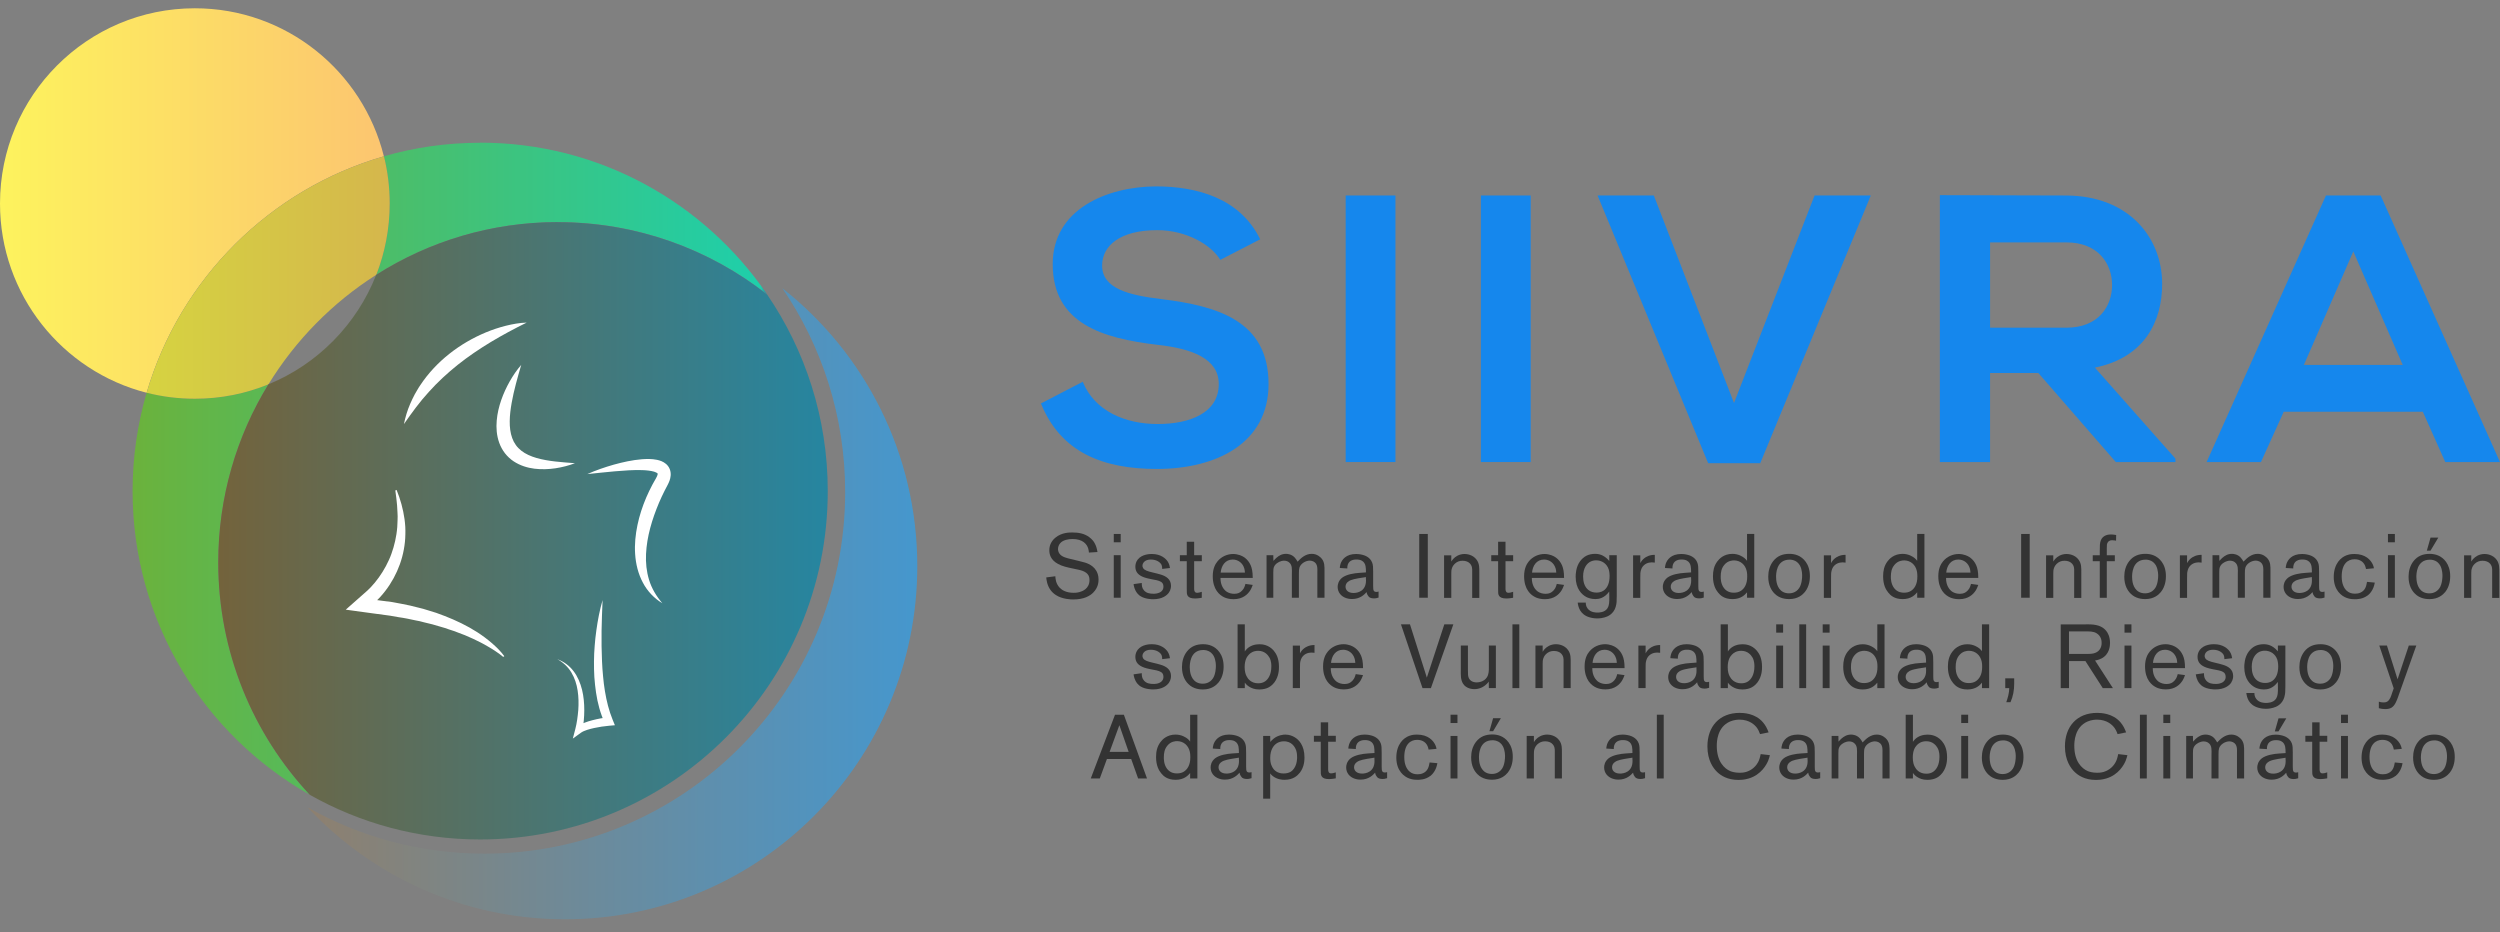 <svg width="118" height="44" viewBox="0 0 118 44" fill="none" xmlns="http://www.w3.org/2000/svg">
<rect x="0" y="0" width="118" height="44" fill="#808080" stroke="none"/>
<g clip-path="url(#clip0_1881_340789)">
<path d="M12.67 18.14C11.598 18.578 10.426 18.821 9.197 18.821C8.412 18.821 7.649 18.722 6.921 18.537C6.491 20.009 6.258 21.568 6.258 23.18C6.258 29.334 9.631 34.696 14.625 37.515C11.944 34.644 10.302 30.787 10.302 26.544C10.302 23.463 11.168 20.584 12.668 18.14M22.664 6.738C21.087 6.738 19.564 6.96 18.12 7.376C18.298 8.09 18.39 8.837 18.39 9.604C18.39 10.792 18.166 11.927 17.758 12.97C20.236 11.396 23.175 10.483 26.326 10.483C30.056 10.483 33.489 11.76 36.212 13.901C33.256 9.574 28.292 6.734 22.664 6.734" fill="url(#paint0_linear_1881_340789)"/>
<path d="M9.195 0.391C4.117 0.391 0 4.516 0 9.606C0 13.908 2.942 17.523 6.92 18.538C8.496 13.161 12.741 8.929 18.119 7.378C17.125 3.364 13.507 0.391 9.195 0.391Z" fill="url(#paint1_linear_1881_340789)"/>
<path d="M18.121 7.377C12.743 8.927 8.497 13.16 6.922 18.537C7.65 18.723 8.411 18.82 9.197 18.82C10.427 18.82 11.598 18.579 12.671 18.14C13.952 16.052 15.696 14.282 17.761 12.969C18.169 11.926 18.393 10.791 18.393 9.603C18.393 8.834 18.298 8.087 18.122 7.375" fill="url(#paint2_linear_1881_340789)"/>
<path d="M36.925 13.602C38.796 16.342 39.892 19.657 39.892 23.228C39.892 32.654 32.269 40.293 22.864 40.293C19.833 40.293 16.985 39.499 14.52 38.108C17.554 41.358 21.874 43.39 26.665 43.39C35.851 43.39 43.296 35.928 43.296 26.722C43.296 21.396 40.804 16.654 36.925 13.603" fill="url(#paint3_linear_1881_340789)"/>
<path d="M26.325 10.484C23.174 10.484 20.235 11.397 17.757 12.971C16.839 15.314 14.991 17.19 12.667 18.141C11.167 20.585 10.301 23.465 10.301 26.545C10.301 30.788 11.942 34.645 14.623 37.516C16.999 38.857 19.743 39.623 22.663 39.623C31.725 39.623 39.07 32.263 39.07 23.181C39.07 19.739 38.014 16.545 36.211 13.905C33.488 11.764 30.055 10.488 26.325 10.488" fill="url(#paint4_linear_1881_340789)"/>
<path d="M24.859 15.227C24.268 15.518 23.705 15.819 23.161 16.147C22.619 16.475 22.1 16.826 21.611 17.215C21.123 17.605 20.664 18.028 20.244 18.495C19.818 18.958 19.445 19.472 19.066 20.015C19.131 19.691 19.227 19.369 19.36 19.064C19.423 18.908 19.502 18.761 19.577 18.611C19.617 18.537 19.661 18.466 19.703 18.394C19.746 18.322 19.788 18.249 19.837 18.181C20.208 17.62 20.677 17.122 21.203 16.705C21.73 16.287 22.315 15.947 22.93 15.69C23.238 15.562 23.554 15.457 23.875 15.376C24.035 15.335 24.199 15.302 24.362 15.275C24.526 15.249 24.691 15.23 24.858 15.227H24.859Z" fill="white"/>
<path d="M24.603 17.219C24.426 17.829 24.256 18.421 24.151 19.012C24.099 19.307 24.062 19.598 24.059 19.882C24.056 20.164 24.088 20.438 24.176 20.676C24.218 20.796 24.275 20.905 24.347 21.004C24.416 21.105 24.504 21.191 24.603 21.27C24.802 21.428 25.056 21.54 25.331 21.619C25.608 21.697 25.904 21.748 26.206 21.782C26.509 21.819 26.82 21.836 27.138 21.864C26.839 21.978 26.531 22.055 26.212 22.104C25.894 22.151 25.566 22.162 25.231 22.123C24.898 22.082 24.553 21.979 24.243 21.774C24.089 21.672 23.949 21.541 23.833 21.393C23.718 21.244 23.627 21.075 23.564 20.901C23.438 20.552 23.416 20.192 23.445 19.854C23.473 19.515 23.552 19.19 23.658 18.883C23.765 18.576 23.901 18.282 24.058 18.003C24.217 17.726 24.393 17.46 24.605 17.22L24.603 17.219Z" fill="white"/>
<path d="M27.72 22.378C28.124 22.197 28.542 22.054 28.968 21.932C29.396 21.814 29.831 21.716 30.289 21.677C30.52 21.66 30.754 21.652 31.015 21.705C31.146 21.735 31.292 21.776 31.438 21.899C31.511 21.961 31.578 22.05 31.616 22.153C31.654 22.254 31.663 22.359 31.655 22.448C31.64 22.627 31.578 22.758 31.518 22.878L31.442 23.023C31.416 23.069 31.394 23.116 31.369 23.163C31.275 23.351 31.185 23.541 31.103 23.735C30.778 24.509 30.531 25.323 30.493 26.148C30.473 26.559 30.514 26.972 30.636 27.369C30.756 27.768 30.976 28.138 31.264 28.475C30.885 28.248 30.556 27.908 30.341 27.495C30.122 27.085 30.009 26.619 29.979 26.157C29.946 25.692 29.995 25.231 30.088 24.782C30.182 24.332 30.325 23.899 30.503 23.48C30.594 23.272 30.691 23.067 30.798 22.867C30.827 22.816 30.852 22.767 30.882 22.717L30.963 22.575C31.006 22.503 31.034 22.429 31.041 22.389C31.045 22.369 31.042 22.364 31.044 22.361C31.044 22.361 31.047 22.358 31.039 22.347C31.02 22.325 30.956 22.287 30.875 22.263C30.71 22.216 30.504 22.195 30.3 22.189C29.885 22.177 29.454 22.21 29.021 22.246C28.589 22.284 28.155 22.333 27.715 22.378H27.72Z" fill="white"/>
<path d="M28.442 28.322C28.42 28.809 28.404 29.291 28.394 29.773C28.394 29.893 28.393 30.014 28.394 30.134C28.394 30.254 28.393 30.374 28.394 30.493C28.398 30.733 28.405 30.973 28.415 31.21C28.424 31.448 28.443 31.686 28.465 31.923C28.486 32.159 28.514 32.394 28.553 32.626C28.63 33.09 28.742 33.546 28.916 33.97L29.023 34.231L28.751 34.255C28.637 34.266 28.515 34.28 28.398 34.297C28.28 34.315 28.162 34.337 28.045 34.362C27.929 34.387 27.816 34.417 27.707 34.452C27.6 34.487 27.495 34.531 27.423 34.583L27.037 34.862L27.155 34.411C27.192 34.272 27.221 34.116 27.243 33.967C27.265 33.815 27.283 33.664 27.295 33.511C27.317 33.205 27.311 32.9 27.265 32.599C27.221 32.298 27.127 32.005 26.97 31.743C26.814 31.482 26.581 31.264 26.305 31.113C26.453 31.166 26.594 31.242 26.724 31.337C26.854 31.431 26.97 31.546 27.069 31.675C27.269 31.934 27.394 32.243 27.473 32.558C27.55 32.874 27.578 33.199 27.578 33.522C27.578 33.684 27.57 33.845 27.555 34.006C27.538 34.168 27.519 34.324 27.484 34.491L27.217 34.319C27.339 34.219 27.464 34.163 27.588 34.113C27.712 34.063 27.836 34.028 27.96 33.995C28.085 33.962 28.209 33.935 28.335 33.911C28.46 33.888 28.583 33.867 28.714 33.85L28.549 34.137C28.335 33.675 28.206 33.183 28.133 32.693C28.096 32.447 28.072 32.202 28.053 31.954C28.036 31.708 28.036 31.461 28.036 31.217C28.036 30.971 28.05 30.727 28.069 30.482C28.078 30.361 28.089 30.238 28.102 30.117C28.116 29.995 28.132 29.874 28.148 29.753C28.215 29.269 28.306 28.788 28.443 28.32L28.442 28.322Z" fill="white"/>
<path d="M23.747 31.003C23.638 30.911 23.523 30.828 23.407 30.75C23.291 30.672 23.174 30.596 23.052 30.528C22.934 30.456 22.811 30.391 22.69 30.327C22.569 30.26 22.439 30.212 22.321 30.147C22.196 30.089 22.071 30.037 21.946 29.982C21.821 29.93 21.69 29.887 21.564 29.837L21.47 29.799C21.439 29.788 21.405 29.777 21.372 29.767L21.179 29.704L20.987 29.638C20.923 29.617 20.857 29.6 20.792 29.581C20.662 29.545 20.533 29.504 20.404 29.468C20.272 29.436 20.14 29.406 20.009 29.372L19.813 29.321L19.613 29.282C19.479 29.257 19.347 29.225 19.215 29.198C19.083 29.168 18.946 29.154 18.813 29.131L18.41 29.06C18.138 29.028 17.868 28.989 17.597 28.951L16.32 28.776L17.287 27.922L17.327 27.887L17.378 27.838C17.415 27.805 17.449 27.771 17.485 27.733C17.556 27.66 17.625 27.583 17.69 27.503C17.822 27.342 17.946 27.173 18.055 26.995C18.165 26.817 18.267 26.633 18.352 26.441C18.443 26.25 18.509 26.048 18.572 25.843C18.632 25.639 18.679 25.426 18.712 25.21C18.731 25.101 18.739 24.992 18.75 24.881C18.754 24.825 18.754 24.77 18.758 24.713C18.762 24.657 18.765 24.602 18.765 24.545L18.769 24.375C18.769 24.318 18.765 24.261 18.762 24.203C18.759 24.088 18.75 23.973 18.742 23.856C18.735 23.74 18.715 23.625 18.706 23.505C18.693 23.387 18.671 23.27 18.659 23.149L18.72 23.125C18.899 23.566 19.028 24.029 19.094 24.504C19.113 24.622 19.119 24.742 19.129 24.862C19.132 24.981 19.14 25.101 19.133 25.221C19.13 25.46 19.105 25.7 19.061 25.936C18.976 26.409 18.809 26.866 18.58 27.287C18.465 27.496 18.335 27.7 18.188 27.889C18.041 28.079 17.885 28.259 17.699 28.421L17.666 28.309C17.949 28.346 18.232 28.379 18.514 28.418C18.794 28.473 19.075 28.519 19.354 28.582L19.769 28.685L19.976 28.737L20.181 28.8L20.589 28.926L20.99 29.075C21.522 29.282 22.041 29.529 22.522 29.837C22.64 29.917 22.761 29.994 22.874 30.081C22.987 30.169 23.102 30.253 23.209 30.349C23.426 30.536 23.63 30.735 23.803 30.971L23.75 31.007L23.747 31.003Z" fill="white"/>
<path d="M51.603 27.969C51.436 28.132 51.164 28.294 50.655 28.294C50.557 28.294 50.149 28.289 49.834 28.084C49.741 28.024 49.655 27.944 49.592 27.859C49.413 27.619 49.392 27.347 49.383 27.254L49.812 27.199C49.817 27.289 49.825 27.539 50.017 27.741C50.123 27.851 50.323 27.98 50.675 27.98C50.718 27.98 50.833 27.98 50.952 27.946C51.079 27.911 51.424 27.793 51.424 27.378C51.424 27.178 51.339 27.093 51.271 27.038C51.152 26.945 50.995 26.91 50.855 26.88L50.595 26.825C50.378 26.778 50.136 26.728 49.936 26.616C49.575 26.42 49.528 26.146 49.528 25.968C49.528 25.729 49.634 25.528 49.812 25.38C50.119 25.125 50.493 25.133 50.616 25.133C50.905 25.133 51.185 25.18 51.419 25.358C51.559 25.465 51.628 25.568 51.661 25.626C51.741 25.763 51.776 25.903 51.801 26.056L51.397 26.081C51.392 26.022 51.385 25.962 51.367 25.902C51.307 25.689 51.116 25.442 50.623 25.442C50.432 25.442 50.172 25.484 50.04 25.642C49.976 25.714 49.938 25.817 49.938 25.915C49.938 25.957 49.946 26.052 50.01 26.137C50.125 26.294 50.359 26.341 50.534 26.384L50.866 26.464C50.943 26.482 51.023 26.502 51.1 26.524C51.193 26.546 51.559 26.627 51.741 26.934C51.784 27.006 51.852 27.139 51.852 27.352C51.852 27.471 51.834 27.739 51.6 27.969H51.603Z" fill="#333333"/>
<path d="M52.57 25.596V25.203H52.897V25.596H52.57ZM52.57 28.213V26.205H52.897V28.213H52.57Z" fill="#333333"/>
<path d="M55.185 27.951C55.083 28.109 54.853 28.284 54.427 28.284C54.367 28.284 54.053 28.279 53.831 28.139C53.796 28.117 53.746 28.084 53.686 28.011C53.542 27.836 53.517 27.649 53.504 27.571L53.891 27.516C53.891 27.649 53.903 27.764 54.001 27.871C54.12 28.003 54.282 28.024 54.447 28.024C54.49 28.024 54.69 28.028 54.822 27.909C54.911 27.828 54.914 27.734 54.914 27.686C54.914 27.664 54.91 27.592 54.877 27.537C54.804 27.422 54.608 27.387 54.498 27.367L54.303 27.329C54.051 27.278 53.936 27.234 53.831 27.171C53.669 27.073 53.589 26.936 53.589 26.744C53.589 26.684 53.597 26.549 53.696 26.416C53.9 26.148 54.295 26.148 54.367 26.148C54.789 26.148 55.018 26.358 55.116 26.503C55.196 26.626 55.213 26.755 55.223 26.81L54.856 26.853C54.852 26.755 54.848 26.713 54.826 26.665C54.776 26.555 54.609 26.41 54.32 26.41C54.031 26.41 53.924 26.577 53.924 26.705C53.924 26.73 53.928 26.765 53.954 26.812C54.018 26.919 54.171 26.965 54.408 27.021L54.605 27.069C54.664 27.081 54.727 27.103 54.787 27.119C55.051 27.2 55.271 27.345 55.271 27.652C55.271 27.702 55.263 27.831 55.182 27.954L55.185 27.951Z" fill="#333333"/>
<path d="M56.402 28.248C56.21 28.248 56.113 28.2 56.062 28.125C56.011 28.047 56.015 27.967 56.015 27.792V26.488H55.691V26.205H56.015V25.57H56.364V26.205H56.726V26.488H56.364V27.638C56.364 27.778 56.356 27.86 56.39 27.92C56.415 27.967 56.457 27.98 56.512 27.98C56.55 27.98 56.632 27.967 56.724 27.933V28.215C56.699 28.219 56.533 28.249 56.401 28.249L56.402 28.248Z" fill="#333333"/>
<path d="M58.999 27.885C58.896 28.038 58.675 28.282 58.225 28.282C58.016 28.282 57.881 28.235 57.803 28.202C57.557 28.095 57.242 27.822 57.242 27.196C57.242 26.826 57.366 26.616 57.467 26.494C57.649 26.271 57.926 26.148 58.211 26.148C58.313 26.148 58.432 26.171 58.525 26.204C58.648 26.246 58.895 26.366 59.032 26.681C59.087 26.813 59.129 26.976 59.129 27.278H57.607C57.602 27.636 57.772 27.841 57.896 27.926C57.998 27.994 58.131 28.028 58.258 28.028C58.44 28.028 58.535 27.961 58.594 27.905C58.615 27.888 58.667 27.838 58.705 27.773C58.755 27.683 58.777 27.586 58.785 27.56L59.129 27.608C59.112 27.65 59.074 27.77 58.997 27.89L58.999 27.885ZM58.73 26.832C58.662 26.585 58.448 26.41 58.186 26.41C57.824 26.41 57.645 26.708 57.616 27.028H58.761C58.753 26.925 58.744 26.878 58.731 26.832H58.73Z" fill="#333333"/>
<path d="M62.179 28.213V27.036C62.179 26.84 62.209 26.613 61.997 26.503C61.972 26.491 61.899 26.461 61.814 26.461C61.619 26.465 61.393 26.601 61.333 26.793C61.313 26.858 61.308 26.938 61.308 27.083V28.213H60.976V27.083C60.976 26.895 61.011 26.653 60.824 26.528C60.789 26.503 60.717 26.464 60.607 26.464C60.586 26.464 60.539 26.464 60.484 26.481C60.347 26.516 60.182 26.621 60.13 26.763C60.105 26.828 60.1 26.886 60.1 27.018V28.213H59.781V26.205H60.1L60.105 26.473C60.148 26.423 60.182 26.388 60.233 26.341C60.373 26.218 60.509 26.141 60.704 26.141C60.772 26.141 60.976 26.158 61.121 26.328C61.173 26.383 61.206 26.448 61.245 26.511C61.27 26.489 61.292 26.464 61.313 26.443C61.373 26.383 61.602 26.136 61.917 26.141C62.168 26.141 62.325 26.298 62.38 26.363C62.525 26.533 62.517 26.743 62.517 26.955V28.213H62.181H62.179Z" fill="#333333"/>
<path d="M64.851 28.244C64.833 28.244 64.714 28.244 64.638 28.194C64.604 28.169 64.579 28.129 64.571 28.117C64.516 28.039 64.511 27.989 64.503 27.947C64.41 28.049 64.206 28.274 63.818 28.274C63.681 28.274 63.593 28.249 63.541 28.232C63.302 28.151 63.137 27.959 63.137 27.699C63.137 27.606 63.162 27.414 63.354 27.264C63.558 27.111 63.91 27.055 64.167 27.039L64.473 27.017C64.473 26.962 64.473 26.906 64.469 26.851C64.461 26.706 64.434 26.409 64.027 26.409C63.962 26.409 63.695 26.408 63.615 26.651C63.593 26.716 63.593 26.761 63.593 26.831L63.239 26.809C63.239 26.771 63.247 26.698 63.273 26.613C63.338 26.421 63.525 26.148 64.009 26.148C64.069 26.148 64.179 26.153 64.324 26.191C64.404 26.213 64.673 26.293 64.77 26.566C64.808 26.673 64.813 26.776 64.813 26.996V27.653C64.813 27.696 64.813 27.743 64.818 27.786C64.822 27.833 64.826 27.939 64.967 27.939C65.01 27.939 65.031 27.931 65.069 27.921V28.206C64.967 28.241 64.907 28.244 64.852 28.244H64.851ZM64.472 27.277V27.239C64.314 27.264 63.915 27.316 63.756 27.384C63.692 27.409 63.509 27.494 63.509 27.691C63.509 27.841 63.619 27.989 63.888 27.989C64.071 27.989 64.475 27.912 64.475 27.396C64.475 27.359 64.47 27.316 64.47 27.277H64.472Z" fill="#333333"/>
<path d="M66.988 28.213V25.203H67.392V28.213H66.988Z" fill="#333333"/>
<path d="M69.487 28.219V26.939C69.487 26.88 69.505 26.684 69.335 26.557C69.284 26.519 69.19 26.467 69.033 26.467C68.883 26.467 68.766 26.514 68.659 26.616C68.633 26.642 68.574 26.706 68.539 26.799C68.501 26.894 68.501 26.979 68.501 27.077V28.219H68.16V26.212H68.501V26.506C68.544 26.434 68.586 26.386 68.608 26.366C68.681 26.289 68.855 26.148 69.132 26.148C69.222 26.148 69.523 26.174 69.701 26.426C69.833 26.609 69.824 26.806 69.824 27.023V28.221H69.487V28.219Z" fill="#333333"/>
<path d="M71.097 28.248C70.906 28.248 70.808 28.2 70.758 28.125C70.706 28.047 70.711 27.967 70.711 27.792V26.488H70.387V26.205H70.711V25.57H71.06V26.205H71.421V26.488H71.06V27.638C71.06 27.778 71.052 27.86 71.085 27.92C71.11 27.967 71.153 27.98 71.207 27.98C71.245 27.98 71.327 27.967 71.42 27.933V28.215C71.395 28.219 71.228 28.249 71.096 28.249L71.097 28.248Z" fill="#333333"/>
<path d="M73.694 27.885C73.592 28.038 73.37 28.282 72.92 28.282C72.711 28.282 72.576 28.235 72.499 28.202C72.252 28.095 71.938 27.822 71.938 27.196C71.938 26.826 72.062 26.616 72.162 26.494C72.345 26.271 72.621 26.148 72.906 26.148C73.008 26.148 73.128 26.171 73.221 26.204C73.343 26.246 73.59 26.366 73.727 26.681C73.782 26.813 73.824 26.976 73.824 27.278H72.302C72.298 27.636 72.467 27.841 72.592 27.926C72.694 27.994 72.826 28.028 72.953 28.028C73.136 28.028 73.23 27.961 73.29 27.905C73.31 27.888 73.362 27.838 73.4 27.773C73.45 27.683 73.472 27.586 73.48 27.56L73.824 27.608C73.807 27.65 73.769 27.77 73.692 27.89L73.694 27.885ZM73.425 26.832C73.357 26.585 73.144 26.41 72.881 26.41C72.519 26.41 72.34 26.708 72.312 27.028H73.456C73.449 26.925 73.439 26.878 73.427 26.832H73.425Z" fill="#333333"/>
<path d="M76.267 28.627C76.157 29.002 75.868 29.105 75.731 29.143C75.664 29.16 75.549 29.19 75.382 29.19C75.322 29.19 75.2 29.185 75.046 29.143C74.561 29.01 74.492 28.627 74.467 28.443H74.849C74.849 28.49 74.849 28.61 74.934 28.72C75.079 28.916 75.333 28.913 75.403 28.913C75.45 28.913 75.742 28.917 75.874 28.708C75.951 28.585 75.964 28.44 75.959 28.153L75.954 27.923C75.725 28.238 75.461 28.277 75.299 28.277C75.094 28.277 74.942 28.213 74.877 28.18C74.66 28.065 74.371 27.792 74.371 27.22C74.371 27.125 74.376 26.765 74.58 26.491C74.75 26.268 74.959 26.141 75.303 26.141C75.354 26.141 75.456 26.148 75.576 26.191C75.665 26.226 75.81 26.301 75.958 26.476V26.204H76.311V28.106C76.311 28.378 76.307 28.481 76.264 28.626L76.267 28.627ZM75.931 26.875C75.841 26.602 75.607 26.445 75.332 26.448C75.242 26.448 75.149 26.47 75.072 26.508C74.91 26.588 74.723 26.798 74.723 27.211C74.723 27.441 74.778 27.696 74.975 27.85C75.085 27.936 75.217 27.97 75.357 27.97C75.561 27.97 75.676 27.893 75.739 27.838C75.863 27.727 75.973 27.54 75.973 27.181C75.973 27.143 75.969 26.998 75.931 26.873V26.875Z" fill="#333333"/>
<path d="M77.856 26.553C77.656 26.588 77.502 26.723 77.451 26.92C77.422 27.023 77.422 27.095 77.422 27.291V28.22H77.082V26.213H77.422V26.58C77.469 26.49 77.529 26.413 77.609 26.35C77.689 26.285 77.848 26.188 78.107 26.188V26.555C77.985 26.537 77.915 26.542 77.856 26.555V26.553Z" fill="#333333"/>
<path d="M80.198 28.244C80.181 28.244 80.061 28.244 79.986 28.194C79.951 28.169 79.926 28.129 79.918 28.117C79.863 28.039 79.859 27.989 79.851 27.947C79.757 28.049 79.554 28.274 79.165 28.274C79.028 28.274 78.94 28.249 78.888 28.232C78.651 28.151 78.484 27.959 78.484 27.699C78.484 27.606 78.51 27.414 78.701 27.264C78.906 27.111 79.258 27.055 79.514 27.039L79.821 27.017C79.821 26.962 79.821 26.906 79.816 26.851C79.808 26.706 79.782 26.409 79.374 26.409C79.31 26.409 79.043 26.408 78.962 26.651C78.94 26.716 78.94 26.761 78.94 26.831L78.587 26.809C78.587 26.771 78.594 26.698 78.621 26.613C78.686 26.421 78.873 26.148 79.357 26.148C79.417 26.148 79.527 26.153 79.671 26.191C79.752 26.213 80.021 26.293 80.118 26.566C80.156 26.673 80.161 26.776 80.161 26.996V27.653C80.161 27.696 80.161 27.743 80.165 27.786C80.17 27.833 80.173 27.939 80.315 27.939C80.357 27.939 80.379 27.931 80.417 27.921V28.206C80.315 28.241 80.255 28.244 80.2 28.244H80.198ZM79.819 27.277V27.239C79.662 27.264 79.263 27.316 79.106 27.384C79.041 27.409 78.859 27.494 78.859 27.691C78.859 27.841 78.969 27.989 79.238 27.989C79.42 27.989 79.824 27.912 79.824 27.396C79.824 27.359 79.819 27.316 79.819 27.277Z" fill="#333333"/>
<path d="M82.46 28.213V27.958C82.358 28.078 82.171 28.278 81.775 28.278C81.378 28.278 81.196 28.095 81.098 27.975C80.984 27.838 80.852 27.608 80.852 27.203C80.852 26.948 80.899 26.708 81.056 26.5C81.146 26.377 81.367 26.142 81.771 26.142C82.056 26.142 82.256 26.275 82.341 26.343C82.391 26.385 82.421 26.42 82.46 26.47V25.203H82.801V28.213H82.46ZM82.443 26.946C82.375 26.656 82.153 26.456 81.852 26.451C81.762 26.451 81.55 26.464 81.388 26.661C81.251 26.823 81.218 27.011 81.218 27.215C81.218 27.293 81.213 27.548 81.371 27.758C81.532 27.967 81.745 27.975 81.842 27.975C81.962 27.975 82.072 27.95 82.166 27.89C82.316 27.795 82.473 27.592 82.468 27.208C82.468 27.17 82.468 27.055 82.443 26.948V26.946Z" fill="#333333"/>
<path d="M85.192 27.94C85.082 28.073 84.865 28.277 84.448 28.277C84.329 28.277 83.997 28.265 83.755 28.013C83.628 27.885 83.461 27.642 83.461 27.22C83.461 26.96 83.528 26.7 83.691 26.491C83.885 26.238 84.145 26.141 84.461 26.141C84.598 26.141 84.742 26.166 84.86 26.218C85.095 26.316 85.434 26.601 85.427 27.211C85.427 27.321 85.414 27.663 85.192 27.94ZM84.958 26.695C84.928 26.64 84.881 26.58 84.835 26.543C84.691 26.419 84.533 26.415 84.469 26.415C83.826 26.415 83.831 27.118 83.831 27.233C83.831 27.33 83.843 27.408 83.848 27.438C83.868 27.582 83.97 28.008 84.447 28.005C84.54 28.005 84.771 27.983 84.923 27.753C85.051 27.561 85.06 27.25 85.06 27.207C85.065 27.152 85.065 26.892 84.958 26.695Z" fill="#333333"/>
<path d="M86.86 26.553C86.66 26.588 86.506 26.723 86.456 26.92C86.426 27.023 86.426 27.095 86.426 27.291V28.22H86.086V26.213H86.426V26.58C86.473 26.49 86.532 26.413 86.613 26.35C86.693 26.285 86.852 26.188 87.111 26.188V26.555C86.989 26.537 86.919 26.542 86.86 26.555V26.553Z" fill="#333333"/>
<path d="M90.491 28.213V27.958C90.389 28.078 90.202 28.278 89.806 28.278C89.41 28.278 89.227 28.095 89.13 27.975C89.015 27.838 88.883 27.608 88.883 27.203C88.883 26.948 88.93 26.708 89.087 26.5C89.177 26.377 89.399 26.142 89.803 26.142C90.087 26.142 90.287 26.275 90.372 26.343C90.422 26.385 90.452 26.42 90.491 26.47V25.203H90.833V28.213H90.491ZM90.474 26.946C90.406 26.656 90.185 26.456 89.883 26.451C89.793 26.451 89.581 26.464 89.419 26.661C89.282 26.823 89.249 27.011 89.249 27.215C89.249 27.293 89.245 27.548 89.402 27.758C89.564 27.967 89.776 27.975 89.873 27.975C89.993 27.975 90.103 27.95 90.197 27.89C90.347 27.795 90.504 27.592 90.499 27.208C90.499 27.17 90.499 27.055 90.474 26.948V26.946Z" fill="#333333"/>
<path d="M93.245 27.885C93.142 28.038 92.921 28.282 92.471 28.282C92.262 28.282 92.127 28.235 92.05 28.202C91.803 28.095 91.488 27.822 91.488 27.196C91.488 26.826 91.612 26.616 91.713 26.494C91.895 26.271 92.172 26.148 92.457 26.148C92.559 26.148 92.679 26.171 92.771 26.204C92.894 26.246 93.141 26.366 93.278 26.681C93.333 26.813 93.375 26.976 93.375 27.278H91.853C91.848 27.636 92.018 27.841 92.142 27.926C92.245 27.994 92.377 28.028 92.504 28.028C92.686 28.028 92.781 27.961 92.841 27.905C92.861 27.888 92.913 27.838 92.951 27.773C93.001 27.683 93.023 27.586 93.031 27.56L93.375 27.608C93.358 27.65 93.32 27.77 93.243 27.89L93.245 27.885ZM92.976 26.832C92.908 26.585 92.694 26.41 92.432 26.41C92.07 26.41 91.891 26.708 91.862 27.028H93.007C92.999 26.925 92.99 26.878 92.977 26.832H92.976Z" fill="#333333"/>
<path d="M95.398 28.213V25.203H95.802V28.213H95.398Z" fill="#333333"/>
<path d="M97.901 28.219V26.939C97.901 26.88 97.919 26.684 97.749 26.557C97.698 26.519 97.604 26.467 97.447 26.467C97.297 26.467 97.18 26.514 97.073 26.616C97.047 26.642 96.988 26.706 96.953 26.799C96.915 26.894 96.915 26.979 96.915 27.077V28.219H96.574V26.212H96.915V26.506C96.958 26.434 97 26.386 97.022 26.366C97.095 26.289 97.269 26.148 97.546 26.148C97.636 26.148 97.938 26.174 98.115 26.426C98.247 26.609 98.238 26.806 98.238 27.023V28.221H97.901V28.219Z" fill="#333333"/>
<path d="M99.878 25.521C99.865 25.517 99.768 25.499 99.696 25.499C99.658 25.499 99.538 25.499 99.479 25.614C99.444 25.674 99.441 25.724 99.441 25.857V26.207H99.82V26.489H99.441V28.216H99.109V26.489H98.777V26.207H99.109V26.032C99.109 25.759 99.109 25.632 99.159 25.504C99.266 25.231 99.559 25.227 99.636 25.227C99.678 25.227 99.768 25.231 99.883 25.252L99.878 25.52V25.521Z" fill="#333333"/>
<path d="M101.997 27.94C101.887 28.073 101.67 28.277 101.253 28.277C101.134 28.277 100.802 28.265 100.56 28.013C100.432 27.885 100.266 27.642 100.266 27.22C100.266 26.96 100.333 26.7 100.495 26.491C100.69 26.238 100.95 26.141 101.266 26.141C101.402 26.141 101.547 26.166 101.665 26.218C101.899 26.316 102.239 26.601 102.231 27.211C102.231 27.321 102.219 27.663 101.997 27.94ZM101.763 26.695C101.733 26.64 101.686 26.58 101.64 26.543C101.495 26.419 101.338 26.415 101.274 26.415C100.63 26.415 100.635 27.118 100.635 27.233C100.635 27.33 100.648 27.408 100.652 27.438C100.673 27.582 100.775 28.008 101.252 28.005C101.344 28.005 101.575 27.983 101.728 27.753C101.855 27.561 101.865 27.25 101.865 27.207C101.869 27.152 101.869 26.892 101.763 26.695Z" fill="#333333"/>
<path d="M103.664 26.553C103.465 26.588 103.31 26.723 103.26 26.92C103.23 27.023 103.23 27.095 103.23 27.291V28.22H102.891V26.213H103.23V26.58C103.277 26.49 103.337 26.413 103.417 26.35C103.498 26.285 103.656 26.188 103.916 26.188V26.555C103.793 26.537 103.724 26.542 103.664 26.555V26.553Z" fill="#333333"/>
<path d="M106.828 28.213V27.036C106.828 26.84 106.857 26.613 106.645 26.503C106.62 26.491 106.548 26.461 106.463 26.461C106.268 26.465 106.041 26.601 105.982 26.793C105.961 26.858 105.957 26.938 105.957 27.083V28.213H105.625V27.083C105.625 26.895 105.659 26.653 105.472 26.528C105.438 26.503 105.365 26.464 105.255 26.464C105.235 26.464 105.188 26.464 105.133 26.481C104.996 26.516 104.831 26.621 104.779 26.763C104.754 26.828 104.749 26.886 104.749 27.018V28.213H104.43V26.205H104.749L104.754 26.473C104.796 26.423 104.831 26.388 104.881 26.341C105.021 26.218 105.158 26.141 105.353 26.141C105.42 26.141 105.625 26.158 105.769 26.328C105.821 26.383 105.854 26.448 105.894 26.511C105.919 26.489 105.941 26.464 105.961 26.443C106.021 26.383 106.251 26.136 106.565 26.141C106.817 26.141 106.974 26.298 107.029 26.363C107.174 26.533 107.166 26.743 107.166 26.955V28.213H106.829H106.828Z" fill="#333333"/>
<path d="M109.499 28.244C109.482 28.244 109.362 28.244 109.287 28.194C109.252 28.169 109.227 28.129 109.219 28.117C109.164 28.039 109.159 27.989 109.152 27.947C109.059 28.049 108.854 28.274 108.466 28.274C108.329 28.274 108.241 28.249 108.189 28.232C107.95 28.151 107.785 27.959 107.785 27.699C107.785 27.606 107.81 27.414 108.002 27.264C108.207 27.111 108.559 27.055 108.815 27.039L109.122 27.017C109.122 26.962 109.122 26.906 109.117 26.851C109.109 26.706 109.082 26.409 108.675 26.409C108.611 26.409 108.343 26.408 108.263 26.651C108.241 26.716 108.241 26.761 108.241 26.831L107.887 26.809C107.887 26.771 107.895 26.698 107.922 26.613C107.986 26.421 108.174 26.148 108.658 26.148C108.718 26.148 108.828 26.153 108.972 26.191C109.053 26.213 109.321 26.293 109.419 26.566C109.457 26.673 109.461 26.776 109.461 26.996V27.653C109.461 27.696 109.461 27.743 109.466 27.786C109.471 27.833 109.474 27.939 109.615 27.939C109.658 27.939 109.68 27.931 109.718 27.921V28.206C109.615 28.241 109.556 28.244 109.501 28.244H109.499ZM109.12 27.277V27.239C108.963 27.264 108.563 27.316 108.405 27.384C108.34 27.409 108.158 27.494 108.158 27.691C108.158 27.841 108.268 27.989 108.537 27.989C108.719 27.989 109.123 27.912 109.123 27.396C109.123 27.359 109.119 27.316 109.119 27.277H109.12Z" fill="#333333"/>
<path d="M111.751 28.104C111.522 28.284 111.237 28.284 111.148 28.284C111.088 28.284 110.931 28.284 110.769 28.224C110.527 28.139 110.152 27.869 110.152 27.231C110.157 26.587 110.506 26.301 110.761 26.208C110.923 26.148 111.058 26.148 111.127 26.148C111.659 26.148 111.901 26.438 111.995 26.643C112.025 26.708 112.038 26.754 112.05 26.823L111.676 26.858C111.668 26.823 111.651 26.717 111.591 26.623C111.451 26.405 111.212 26.397 111.132 26.397C110.825 26.397 110.528 26.602 110.528 27.212C110.528 27.567 110.643 27.767 110.758 27.877C110.873 27.984 111.005 28.022 111.157 28.022C111.247 28.022 111.332 28.009 111.412 27.972C111.634 27.874 111.689 27.677 111.723 27.464L112.09 27.499C112.035 27.836 111.86 28.024 111.753 28.109L111.751 28.104Z" fill="#333333"/>
<path d="M112.711 25.596V25.203H113.038V25.596H112.711ZM112.711 28.213V26.205H113.038V28.213H112.711Z" fill="#333333"/>
<path d="M115.415 27.942C115.305 28.074 115.088 28.279 114.671 28.279C114.552 28.279 114.22 28.267 113.978 28.015C113.85 27.887 113.684 27.644 113.684 27.222C113.684 26.962 113.751 26.702 113.913 26.492C114.108 26.24 114.368 26.142 114.684 26.142C114.82 26.142 114.965 26.168 115.083 26.22C115.317 26.317 115.657 26.603 115.649 27.212C115.649 27.323 115.637 27.665 115.415 27.942ZM115.181 26.697C115.151 26.642 115.103 26.582 115.058 26.544C114.913 26.421 114.756 26.417 114.692 26.417C114.048 26.417 114.053 27.119 114.053 27.235C114.053 27.332 114.066 27.409 114.07 27.439C114.091 27.584 114.193 28.01 114.669 28.007C114.762 28.007 114.993 27.985 115.146 27.755C115.273 27.562 115.283 27.252 115.283 27.209C115.287 27.154 115.287 26.894 115.181 26.697ZM114.721 25.99H114.547L114.721 25.375H115.088L114.721 25.99Z" fill="#333333"/>
<path d="M117.63 28.219V26.939C117.63 26.88 117.648 26.684 117.478 26.557C117.426 26.519 117.333 26.467 117.176 26.467C117.026 26.467 116.908 26.514 116.802 26.616C116.776 26.642 116.717 26.706 116.682 26.799C116.644 26.894 116.644 26.979 116.644 27.077V28.219H116.305V26.212H116.644V26.506C116.687 26.434 116.729 26.386 116.751 26.366C116.824 26.289 116.998 26.148 117.275 26.148C117.364 26.148 117.666 26.174 117.844 26.426C117.976 26.609 117.968 26.806 117.968 27.023V28.221H117.632L117.63 28.219Z" fill="#333333"/>
<path d="M55.185 32.209C55.083 32.367 54.853 32.541 54.427 32.541C54.367 32.541 54.053 32.537 53.831 32.397C53.796 32.374 53.746 32.341 53.686 32.269C53.542 32.094 53.517 31.907 53.504 31.829L53.891 31.774C53.891 31.907 53.903 32.022 54.001 32.129C54.12 32.261 54.282 32.282 54.447 32.282C54.49 32.282 54.69 32.286 54.822 32.166C54.911 32.086 54.914 31.991 54.914 31.944C54.914 31.922 54.91 31.85 54.877 31.795C54.804 31.68 54.608 31.645 54.498 31.624L54.303 31.587C54.051 31.536 53.936 31.492 53.831 31.429C53.669 31.331 53.589 31.194 53.589 31.002C53.589 30.942 53.597 30.806 53.696 30.674C53.9 30.406 54.295 30.406 54.367 30.406C54.789 30.406 55.018 30.616 55.116 30.761C55.196 30.884 55.213 31.013 55.223 31.068L54.856 31.111C54.852 31.013 54.848 30.97 54.826 30.923C54.776 30.813 54.609 30.668 54.32 30.668C54.031 30.668 53.924 30.835 53.924 30.962C53.924 30.988 53.928 31.022 53.954 31.07C54.018 31.177 54.171 31.223 54.408 31.279L54.605 31.326C54.664 31.339 54.727 31.361 54.787 31.377C55.051 31.457 55.271 31.602 55.271 31.91C55.271 31.96 55.263 32.089 55.182 32.212L55.185 32.209Z" fill="#333333"/>
<path d="M57.52 32.206C57.41 32.338 57.193 32.543 56.776 32.543C56.657 32.543 56.325 32.531 56.083 32.278C55.956 32.151 55.789 31.908 55.789 31.486C55.789 31.226 55.857 30.966 56.019 30.756C56.215 30.504 56.475 30.406 56.789 30.406C56.926 30.406 57.071 30.431 57.188 30.483C57.423 30.581 57.762 30.866 57.755 31.476C57.755 31.587 57.742 31.928 57.52 32.206ZM57.286 30.961C57.256 30.906 57.209 30.846 57.162 30.808C57.017 30.685 56.86 30.68 56.795 30.68C56.154 30.68 56.157 31.383 56.157 31.498C56.157 31.596 56.17 31.673 56.174 31.703C56.196 31.848 56.298 32.275 56.775 32.27C56.868 32.27 57.099 32.248 57.251 32.018C57.379 31.826 57.388 31.516 57.388 31.473C57.393 31.418 57.393 31.158 57.286 30.961Z" fill="#333333"/>
<path d="M60.15 32.211C60.031 32.368 59.903 32.436 59.836 32.466C59.768 32.496 59.636 32.543 59.439 32.543C59.202 32.543 59.07 32.475 58.98 32.423C58.887 32.368 58.818 32.308 58.755 32.219V32.479H58.414V29.469H58.755V30.748C58.773 30.723 58.798 30.681 58.848 30.633C59.005 30.476 59.227 30.408 59.444 30.408C59.581 30.408 59.878 30.43 60.12 30.71C60.235 30.848 60.367 31.068 60.367 31.473C60.367 31.584 60.367 31.925 60.15 32.211ZM59.913 31.03C59.853 30.928 59.7 30.718 59.386 30.718C59.144 30.718 59.007 30.833 58.944 30.901C58.842 31.008 58.752 31.166 58.747 31.481C58.747 31.703 58.795 31.839 58.842 31.924C58.897 32.034 59.051 32.252 59.386 32.252C59.501 32.252 59.615 32.227 59.71 32.162C59.85 32.067 60.007 31.85 60.007 31.459C60.007 31.394 60.012 31.204 59.914 31.029L59.913 31.03Z" fill="#333333"/>
<path d="M61.793 30.811C61.593 30.846 61.439 30.981 61.389 31.178C61.359 31.28 61.359 31.353 61.359 31.548V32.478H61.02V30.471H61.359V30.838C61.406 30.748 61.466 30.671 61.546 30.608C61.627 30.543 61.785 30.445 62.045 30.445V30.812C61.922 30.795 61.853 30.8 61.793 30.812V30.811Z" fill="#333333"/>
<path d="M64.206 32.143C64.103 32.296 63.882 32.54 63.432 32.54C63.223 32.54 63.088 32.493 63.011 32.46C62.764 32.352 62.449 32.08 62.449 31.454C62.449 31.084 62.572 30.874 62.674 30.751C62.856 30.529 63.133 30.406 63.418 30.406C63.52 30.406 63.639 30.428 63.732 30.461C63.855 30.504 64.102 30.624 64.239 30.939C64.294 31.071 64.336 31.234 64.336 31.536H62.812C62.808 31.894 62.979 32.099 63.102 32.184C63.204 32.252 63.336 32.286 63.463 32.286C63.646 32.286 63.74 32.218 63.8 32.163C63.822 32.146 63.872 32.096 63.91 32.031C63.96 31.941 63.982 31.843 63.99 31.818L64.335 31.866C64.317 31.908 64.279 32.028 64.203 32.148L64.206 32.143ZM63.938 31.09C63.871 30.843 63.657 30.668 63.394 30.668C63.033 30.668 62.853 30.966 62.825 31.286H63.97C63.962 31.183 63.952 31.136 63.94 31.09H63.938Z" fill="#333333"/>
<path d="M67.539 32.479H67.142L66.125 29.469H66.551L67.347 31.984L68.172 29.469H68.598L67.539 32.479Z" fill="#333333"/>
<path d="M70.274 32.478L70.269 32.171C70.252 32.196 70.231 32.226 70.184 32.273C70.022 32.435 69.818 32.528 69.588 32.528C69.516 32.528 69.206 32.516 69.052 32.264C68.937 32.071 68.95 31.854 68.95 31.646V30.469H69.286V31.611C69.286 31.824 69.286 31.919 69.333 32.016C69.376 32.101 69.483 32.209 69.7 32.209C69.777 32.209 70.031 32.191 70.176 31.978C70.278 31.829 70.274 31.646 70.274 31.476V30.47H70.605V32.478H70.274Z" fill="#333333"/>
<path d="M71.387 32.479V29.469H71.711V32.479H71.387Z" fill="#333333"/>
<path d="M73.8 32.477V31.197C73.8 31.137 73.817 30.942 73.647 30.814C73.597 30.777 73.503 30.725 73.345 30.725C73.196 30.725 73.078 30.772 72.971 30.874C72.946 30.899 72.886 30.964 72.852 31.057C72.814 31.152 72.814 31.237 72.814 31.334V32.477H72.473V30.469H72.814V30.764C72.856 30.692 72.899 30.644 72.921 30.624C72.993 30.547 73.168 30.406 73.444 30.406C73.534 30.406 73.836 30.431 74.014 30.684C74.146 30.866 74.136 31.063 74.136 31.281V32.478H73.8V32.477Z" fill="#333333"/>
<path d="M76.549 32.143C76.447 32.296 76.225 32.54 75.776 32.54C75.567 32.54 75.431 32.493 75.354 32.46C75.108 32.352 74.793 32.08 74.793 31.454C74.793 31.084 74.916 30.874 75.018 30.751C75.2 30.529 75.477 30.406 75.762 30.406C75.864 30.406 75.983 30.428 76.076 30.461C76.199 30.504 76.446 30.624 76.582 30.939C76.637 31.071 76.68 31.234 76.68 31.536H75.156C75.151 31.894 75.323 32.099 75.445 32.184C75.548 32.252 75.68 32.286 75.807 32.286C75.99 32.286 76.084 32.218 76.144 32.163C76.166 32.146 76.216 32.096 76.254 32.031C76.304 31.941 76.326 31.843 76.334 31.818L76.678 31.866C76.661 31.908 76.623 32.028 76.546 32.148L76.549 32.143ZM76.282 31.09C76.214 30.843 76.001 30.668 75.738 30.668C75.376 30.668 75.197 30.966 75.169 31.286H76.314C76.306 31.183 76.296 31.136 76.284 31.09H76.282Z" fill="#333333"/>
<path d="M78.107 30.811C77.907 30.846 77.753 30.981 77.703 31.178C77.673 31.28 77.673 31.353 77.673 31.548V32.478H77.332V30.471H77.673V30.838C77.72 30.748 77.78 30.671 77.86 30.608C77.941 30.543 78.098 30.445 78.359 30.445V30.812C78.236 30.795 78.167 30.8 78.107 30.812V30.811Z" fill="#333333"/>
<path d="M80.452 32.502C80.435 32.502 80.315 32.502 80.24 32.452C80.205 32.426 80.18 32.387 80.172 32.374C80.117 32.297 80.113 32.247 80.105 32.204C80.012 32.307 79.808 32.532 79.419 32.532C79.282 32.532 79.194 32.507 79.142 32.489C78.903 32.409 78.738 32.217 78.738 31.957C78.738 31.862 78.763 31.672 78.955 31.522C79.16 31.369 79.512 31.312 79.768 31.297L80.075 31.274C80.075 31.219 80.075 31.164 80.07 31.109C80.062 30.964 80.035 30.666 79.628 30.666C79.564 30.666 79.296 30.666 79.216 30.909C79.194 30.974 79.194 31.019 79.194 31.089L78.841 31.067C78.841 31.029 78.848 30.956 78.875 30.871C78.939 30.679 79.127 30.406 79.611 30.406C79.671 30.406 79.781 30.411 79.925 30.449C80.006 30.471 80.275 30.551 80.372 30.824C80.41 30.931 80.415 31.033 80.415 31.254V31.911C80.415 31.954 80.415 32.001 80.419 32.044C80.424 32.091 80.427 32.196 80.569 32.196C80.611 32.196 80.633 32.188 80.671 32.179V32.464C80.569 32.499 80.509 32.502 80.454 32.502H80.452ZM80.073 31.535V31.497C79.916 31.522 79.517 31.574 79.358 31.642C79.293 31.667 79.111 31.752 79.111 31.949C79.111 32.099 79.221 32.247 79.49 32.247C79.672 32.247 80.076 32.17 80.076 31.654C80.076 31.616 80.072 31.574 80.072 31.535H80.073Z" fill="#333333"/>
<path d="M82.951 32.211C82.831 32.368 82.704 32.436 82.636 32.466C82.569 32.496 82.437 32.543 82.24 32.543C82.003 32.543 81.871 32.475 81.781 32.423C81.688 32.368 81.619 32.308 81.556 32.219V32.479H81.215V29.469H81.556V30.748C81.573 30.723 81.599 30.681 81.649 30.633C81.806 30.476 82.028 30.408 82.245 30.408C82.382 30.408 82.679 30.43 82.921 30.71C83.036 30.848 83.168 31.068 83.168 31.473C83.168 31.584 83.168 31.925 82.951 32.211ZM82.713 31.03C82.654 30.928 82.501 30.718 82.187 30.718C81.944 30.718 81.808 30.833 81.745 30.901C81.642 31.008 81.553 31.166 81.548 31.481C81.548 31.703 81.595 31.839 81.642 31.924C81.698 32.034 81.852 32.252 82.187 32.252C82.301 32.252 82.416 32.227 82.51 32.162C82.65 32.067 82.808 31.85 82.808 31.459C82.808 31.394 82.812 31.204 82.715 31.029L82.713 31.03Z" fill="#333333"/>
<path d="M83.836 29.861V29.469H84.163V29.861H83.836ZM83.836 32.479V30.471H84.163V32.479H83.836Z" fill="#333333"/>
<path d="M84.926 32.479V29.469H85.25V32.479H84.926Z" fill="#333333"/>
<path d="M86.031 29.861V29.469H86.358V29.861H86.031ZM86.031 32.479V30.471H86.358V32.479H86.031Z" fill="#333333"/>
<path d="M88.609 32.479V32.223C88.506 32.343 88.319 32.543 87.923 32.543C87.527 32.543 87.344 32.36 87.247 32.241C87.132 32.104 87 31.873 87 31.468C87 31.213 87.047 30.974 87.204 30.766C87.294 30.643 87.516 30.408 87.92 30.408C88.204 30.408 88.404 30.54 88.489 30.608C88.539 30.651 88.569 30.685 88.609 30.736V29.469H88.95V32.479H88.609ZM88.591 31.212C88.524 30.922 88.302 30.721 88 30.717C87.91 30.717 87.698 30.729 87.536 30.926C87.399 31.089 87.366 31.276 87.366 31.481C87.366 31.558 87.362 31.814 87.519 32.023C87.681 32.233 87.893 32.241 87.991 32.241C88.11 32.241 88.22 32.215 88.314 32.156C88.464 32.061 88.621 31.858 88.616 31.473C88.616 31.435 88.616 31.32 88.591 31.213V31.212Z" fill="#333333"/>
<path d="M91.288 32.502C91.271 32.502 91.151 32.502 91.076 32.452C91.041 32.426 91.016 32.387 91.008 32.374C90.953 32.297 90.948 32.247 90.941 32.204C90.848 32.307 90.644 32.532 90.255 32.532C90.118 32.532 90.03 32.507 89.978 32.489C89.739 32.409 89.574 32.217 89.574 31.957C89.574 31.862 89.599 31.672 89.791 31.522C89.996 31.369 90.348 31.312 90.604 31.297L90.911 31.274C90.911 31.219 90.911 31.164 90.906 31.109C90.898 30.964 90.871 30.666 90.464 30.666C90.4 30.666 90.132 30.666 90.052 30.909C90.03 30.974 90.03 31.019 90.03 31.089L89.676 31.067C89.676 31.029 89.684 30.956 89.711 30.871C89.775 30.679 89.963 30.406 90.447 30.406C90.507 30.406 90.617 30.411 90.761 30.449C90.842 30.471 91.111 30.551 91.208 30.824C91.246 30.931 91.25 31.033 91.25 31.254V31.911C91.25 31.954 91.25 32.001 91.255 32.044C91.26 32.091 91.263 32.196 91.404 32.196C91.447 32.196 91.469 32.188 91.507 32.179V32.464C91.404 32.499 91.345 32.502 91.29 32.502H91.288ZM90.909 31.535V31.497C90.752 31.522 90.353 31.574 90.194 31.642C90.129 31.667 89.947 31.752 89.947 31.949C89.947 32.099 90.057 32.247 90.326 32.247C90.508 32.247 90.912 32.17 90.912 31.654C90.912 31.616 90.908 31.574 90.908 31.535H90.909Z" fill="#333333"/>
<path d="M93.55 32.479V32.223C93.448 32.343 93.261 32.543 92.864 32.543C92.468 32.543 92.286 32.36 92.188 32.241C92.073 32.104 91.941 31.873 91.941 31.468C91.941 31.213 91.989 30.974 92.146 30.766C92.236 30.643 92.456 30.408 92.86 30.408C93.144 30.408 93.344 30.54 93.429 30.608C93.481 30.651 93.509 30.685 93.548 30.736V29.469H93.888V32.479H93.548H93.55ZM93.533 31.212C93.465 30.922 93.243 30.721 92.942 30.717C92.852 30.717 92.64 30.729 92.478 30.926C92.341 31.089 92.308 31.276 92.308 31.481C92.308 31.558 92.303 31.814 92.46 32.023C92.622 32.233 92.835 32.241 92.932 32.241C93.052 32.241 93.162 32.215 93.256 32.156C93.405 32.061 93.563 31.858 93.558 31.473C93.558 31.435 93.558 31.32 93.533 31.213V31.212Z" fill="#333333"/>
<path d="M94.895 33.145H94.696C94.768 32.936 94.836 32.703 94.836 32.48H94.648V32.016H95.07V32.271C95.07 32.574 95.019 32.868 94.895 33.145Z" fill="#333333"/>
<path d="M99.252 32.481L98.431 31.201H97.657V32.481H97.266V29.471H98.385C98.478 29.471 98.577 29.466 98.67 29.471C99.087 29.488 99.283 29.621 99.41 29.773C99.491 29.871 99.593 30.051 99.593 30.349C99.593 30.471 99.576 30.881 99.193 31.078C99.121 31.116 99.049 31.146 98.887 31.176L99.73 32.481H99.253H99.252ZM98.957 29.889C98.8 29.794 98.613 29.803 98.434 29.803H97.656V30.866H98.456C98.681 30.866 98.95 30.87 99.102 30.661C99.17 30.566 99.197 30.465 99.197 30.349C99.197 30.264 99.189 30.029 98.957 29.889Z" fill="#333333"/>
<path d="M100.277 29.861V29.469H100.604V29.861H100.277ZM100.277 32.479V30.471H100.604V32.479H100.277Z" fill="#333333"/>
<path d="M103.002 32.143C102.9 32.296 102.679 32.54 102.229 32.54C102.02 32.54 101.884 32.493 101.807 32.46C101.561 32.352 101.246 32.08 101.246 31.454C101.246 31.084 101.37 30.874 101.471 30.751C101.653 30.529 101.93 30.406 102.215 30.406C102.317 30.406 102.436 30.428 102.529 30.461C102.652 30.504 102.899 30.624 103.035 30.939C103.091 31.071 103.133 31.234 103.133 31.536H101.611C101.606 31.894 101.776 32.099 101.9 32.184C102.002 32.252 102.135 32.286 102.262 32.286C102.444 32.286 102.539 32.218 102.598 32.163C102.619 32.146 102.671 32.096 102.708 32.031C102.759 31.941 102.781 31.843 102.789 31.818L103.133 31.866C103.116 31.908 103.078 32.028 103.001 32.148L103.002 32.143ZM102.734 31.09C102.666 30.843 102.452 30.668 102.19 30.668C101.828 30.668 101.649 30.966 101.62 31.286H102.765C102.757 31.183 102.748 31.136 102.735 31.09H102.734Z" fill="#333333"/>
<path d="M105.322 32.209C105.219 32.367 104.99 32.541 104.564 32.541C104.504 32.541 104.189 32.537 103.968 32.397C103.933 32.374 103.883 32.341 103.823 32.269C103.678 32.094 103.653 31.907 103.641 31.829L104.027 31.774C104.027 31.907 104.04 32.022 104.138 32.129C104.257 32.261 104.419 32.282 104.584 32.282C104.627 32.282 104.826 32.286 104.958 32.166C105.048 32.086 105.051 31.991 105.051 31.944C105.051 31.922 105.046 31.85 105.013 31.795C104.941 31.68 104.746 31.645 104.634 31.624L104.438 31.587C104.186 31.536 104.071 31.492 103.966 31.429C103.804 31.331 103.724 31.194 103.724 31.002C103.724 30.942 103.732 30.806 103.831 30.674C104.035 30.406 104.43 30.406 104.502 30.406C104.924 30.406 105.153 30.616 105.251 30.761C105.331 30.884 105.348 31.013 105.358 31.068L104.991 31.111C104.987 31.013 104.983 30.97 104.961 30.923C104.91 30.813 104.744 30.668 104.455 30.668C104.166 30.668 104.059 30.835 104.059 30.962C104.059 30.988 104.064 31.022 104.089 31.07C104.153 31.177 104.306 31.223 104.543 31.279L104.738 31.326C104.798 31.339 104.862 31.361 104.921 31.377C105.185 31.457 105.405 31.602 105.405 31.91C105.405 31.96 105.397 32.089 105.315 32.212L105.322 32.209Z" fill="#333333"/>
<path d="M107.826 32.893C107.716 33.268 107.427 33.37 107.29 33.408C107.222 33.426 107.107 33.456 106.941 33.456C106.881 33.456 106.758 33.451 106.604 33.408C106.12 33.276 106.051 32.893 106.026 32.709H106.408C106.408 32.756 106.408 32.876 106.493 32.986C106.637 33.181 106.892 33.178 106.961 33.178C107.008 33.178 107.301 33.183 107.433 32.973C107.51 32.85 107.523 32.705 107.518 32.419L107.513 32.188C107.284 32.504 107.019 32.543 106.857 32.543C106.653 32.543 106.5 32.478 106.436 32.445C106.219 32.33 105.93 32.058 105.93 31.486C105.93 31.391 105.934 31.03 106.139 30.756C106.309 30.534 106.518 30.406 106.862 30.406C106.912 30.406 107.015 30.414 107.134 30.457C107.224 30.491 107.368 30.567 107.516 30.742V30.469H107.87V32.371C107.87 32.644 107.865 32.746 107.823 32.891L107.826 32.893ZM107.49 31.141C107.4 30.868 107.166 30.71 106.89 30.713C106.801 30.713 106.708 30.736 106.631 30.773C106.469 30.854 106.282 31.063 106.282 31.476C106.282 31.706 106.337 31.962 106.533 32.116C106.644 32.201 106.776 32.236 106.916 32.236C107.12 32.236 107.235 32.159 107.298 32.103C107.422 31.993 107.532 31.806 107.532 31.446C107.532 31.409 107.527 31.264 107.49 31.139V31.141Z" fill="#333333"/>
<path d="M110.262 32.206C110.152 32.338 109.935 32.543 109.519 32.543C109.399 32.543 109.067 32.531 108.825 32.278C108.698 32.151 108.531 31.908 108.531 31.486C108.531 31.226 108.599 30.966 108.761 30.756C108.957 30.504 109.217 30.406 109.531 30.406C109.668 30.406 109.813 30.431 109.931 30.483C110.165 30.581 110.505 30.866 110.497 31.476C110.497 31.587 110.484 31.928 110.262 32.206ZM110.028 30.961C109.998 30.906 109.951 30.846 109.904 30.808C109.759 30.685 109.602 30.68 109.538 30.68C108.896 30.68 108.899 31.383 108.899 31.498C108.899 31.596 108.912 31.673 108.916 31.703C108.938 31.848 109.041 32.275 109.517 32.27C109.61 32.27 109.841 32.248 109.994 32.018C110.121 31.826 110.13 31.516 110.13 31.473C110.135 31.418 110.135 31.158 110.028 30.961Z" fill="#333333"/>
<path d="M113.209 32.842C113.174 32.937 113.129 33.072 113.082 33.157C112.967 33.383 112.839 33.469 112.583 33.469C112.516 33.469 112.418 33.464 112.281 33.427V33.119C112.328 33.132 112.391 33.154 112.498 33.154C112.528 33.154 112.613 33.159 112.685 33.111C112.805 33.034 112.86 32.851 112.898 32.736L112.983 32.489L112.302 30.469H112.663L113.165 32.063L113.696 30.469H114.05L113.207 32.843L113.209 32.842Z" fill="#333333"/>
<path d="M53.719 36.744L53.392 35.824H52.247L51.91 36.744H51.484L52.629 33.734H53.046L54.139 36.744H53.717H53.719ZM52.834 34.229L52.374 35.487H53.272L52.834 34.229Z" fill="#333333"/>
<path d="M56.175 36.743V36.487C56.073 36.607 55.886 36.807 55.489 36.807C55.093 36.807 54.911 36.624 54.813 36.505C54.699 36.368 54.566 36.138 54.566 35.733C54.566 35.477 54.614 35.238 54.771 35.03C54.86 34.907 55.082 34.672 55.486 34.672C55.771 34.672 55.971 34.804 56.056 34.872C56.106 34.915 56.136 34.949 56.175 35V33.734H56.516V36.744H56.175V36.743ZM56.158 35.476C56.09 35.186 55.868 34.986 55.566 34.981C55.477 34.981 55.265 34.993 55.103 35.191C54.966 35.353 54.933 35.54 54.933 35.745C54.933 35.822 54.928 36.078 55.085 36.287C55.247 36.497 55.459 36.505 55.557 36.505C55.676 36.505 55.787 36.48 55.881 36.42C56.03 36.325 56.188 36.122 56.183 35.737C56.183 35.699 56.183 35.584 56.158 35.477V35.476Z" fill="#333333"/>
<path d="M58.855 36.768C58.837 36.768 58.718 36.768 58.642 36.717C58.608 36.692 58.583 36.653 58.575 36.64C58.52 36.563 58.515 36.513 58.507 36.47C58.413 36.572 58.21 36.798 57.822 36.798C57.685 36.798 57.597 36.773 57.545 36.755C57.307 36.675 57.141 36.483 57.141 36.222C57.141 36.13 57.166 35.937 57.358 35.788C57.562 35.635 57.914 35.578 58.171 35.562L58.477 35.542C58.477 35.487 58.477 35.431 58.472 35.375C58.465 35.23 58.438 34.932 58.031 34.932C57.966 34.932 57.699 34.932 57.619 35.175C57.597 35.239 57.597 35.285 57.597 35.354L57.243 35.332C57.243 35.294 57.251 35.222 57.277 35.137C57.342 34.944 57.529 34.672 58.013 34.672C58.073 34.672 58.183 34.677 58.328 34.714C58.408 34.736 58.677 34.817 58.774 35.09C58.812 35.197 58.817 35.299 58.817 35.52V36.177C58.817 36.219 58.817 36.267 58.822 36.309C58.826 36.356 58.829 36.462 58.971 36.462C59.013 36.462 59.035 36.454 59.073 36.445V36.73C58.971 36.765 58.911 36.768 58.856 36.768H58.855ZM58.476 35.8V35.762C58.318 35.788 57.919 35.84 57.762 35.907C57.697 35.932 57.515 36.018 57.515 36.215C57.515 36.364 57.625 36.513 57.894 36.513C58.076 36.513 58.48 36.435 58.48 35.92C58.48 35.882 58.476 35.84 58.476 35.8Z" fill="#333333"/>
<path d="M61.352 36.47C61.245 36.607 61.043 36.807 60.629 36.807C60.532 36.807 60.272 36.799 60.05 36.61C60.025 36.59 59.995 36.56 59.953 36.508V37.697H59.621V34.735H59.953L59.958 35.02C59.983 34.99 60.042 34.918 60.127 34.855C60.337 34.692 60.587 34.672 60.668 34.672C60.873 34.672 61.022 34.749 61.09 34.787C61.299 34.902 61.571 35.179 61.571 35.747C61.571 35.857 61.571 36.189 61.354 36.471L61.352 36.47ZM61.17 35.395C61.123 35.267 60.97 34.973 60.571 34.99C60.461 34.995 60.346 35.028 60.256 35.088C60.116 35.182 59.954 35.386 59.954 35.775C59.954 36.052 60.035 36.197 60.112 36.3C60.167 36.367 60.239 36.423 60.321 36.457C60.368 36.478 60.453 36.508 60.585 36.508C60.879 36.508 61.002 36.38 61.074 36.278C61.223 36.068 61.223 35.808 61.223 35.732C61.223 35.69 61.223 35.537 61.173 35.395H61.17Z" fill="#333333"/>
<path d="M62.726 36.773C62.535 36.773 62.437 36.725 62.387 36.648C62.335 36.571 62.34 36.491 62.34 36.316V35.011H62.016V34.729H62.34V34.094H62.689V34.729H63.05V35.011H62.689V36.161C62.689 36.301 62.681 36.383 62.714 36.443C62.739 36.491 62.781 36.503 62.836 36.503C62.874 36.503 62.956 36.491 63.049 36.456V36.738C63.023 36.743 62.857 36.773 62.725 36.773H62.726Z" fill="#333333"/>
<path d="M65.253 36.768C65.236 36.768 65.116 36.768 65.041 36.717C65.006 36.692 64.981 36.653 64.973 36.64C64.918 36.563 64.913 36.513 64.906 36.47C64.813 36.572 64.608 36.798 64.22 36.798C64.083 36.798 63.995 36.773 63.943 36.755C63.704 36.675 63.539 36.483 63.539 36.222C63.539 36.13 63.564 35.937 63.756 35.788C63.961 35.635 64.313 35.578 64.569 35.562L64.876 35.542C64.876 35.487 64.876 35.431 64.871 35.375C64.863 35.23 64.836 34.932 64.429 34.932C64.365 34.932 64.097 34.932 64.017 35.175C63.995 35.239 63.995 35.285 63.995 35.354L63.641 35.332C63.641 35.294 63.649 35.222 63.676 35.137C63.74 34.944 63.927 34.672 64.412 34.672C64.472 34.672 64.582 34.677 64.726 34.714C64.806 34.736 65.075 34.817 65.173 35.09C65.21 35.197 65.215 35.299 65.215 35.52V36.177C65.215 36.219 65.215 36.267 65.22 36.309C65.225 36.356 65.228 36.462 65.369 36.462C65.412 36.462 65.434 36.454 65.472 36.445V36.73C65.369 36.765 65.31 36.768 65.255 36.768H65.253ZM64.874 35.8V35.762C64.717 35.788 64.317 35.84 64.159 35.907C64.094 35.932 63.912 36.018 63.912 36.215C63.912 36.364 64.022 36.513 64.291 36.513C64.473 36.513 64.877 36.435 64.877 35.92C64.877 35.882 64.873 35.84 64.873 35.8H64.874Z" fill="#333333"/>
<path d="M67.505 36.627C67.276 36.807 66.991 36.807 66.902 36.807C66.842 36.807 66.685 36.807 66.523 36.747C66.281 36.662 65.906 36.393 65.906 35.755C65.911 35.111 66.26 34.825 66.515 34.732C66.677 34.672 66.812 34.672 66.881 34.672C67.413 34.672 67.655 34.962 67.749 35.167C67.779 35.231 67.792 35.277 67.804 35.346L67.43 35.381C67.422 35.346 67.405 35.241 67.345 35.146C67.205 34.929 66.966 34.921 66.886 34.921C66.579 34.921 66.282 35.126 66.282 35.736C66.282 36.09 66.397 36.29 66.512 36.401C66.626 36.508 66.758 36.546 66.911 36.546C67.001 36.546 67.086 36.533 67.166 36.495C67.388 36.397 67.442 36.2 67.477 35.988L67.844 36.022C67.788 36.36 67.614 36.547 67.507 36.632L67.505 36.627Z" fill="#333333"/>
<path d="M68.465 34.127V33.734H68.792V34.127H68.465ZM68.465 36.744V34.737H68.792V36.744H68.465Z" fill="#333333"/>
<path d="M71.169 36.465C71.059 36.598 70.842 36.803 70.425 36.803C70.305 36.803 69.974 36.79 69.731 36.538C69.604 36.41 69.438 36.168 69.438 35.745C69.438 35.485 69.505 35.225 69.667 35.016C69.862 34.764 70.121 34.666 70.438 34.666C70.574 34.666 70.719 34.691 70.837 34.743C71.071 34.841 71.411 35.126 71.403 35.736C71.403 35.846 71.39 36.188 71.169 36.465ZM70.934 35.221C70.905 35.165 70.857 35.105 70.812 35.068C70.667 34.945 70.51 34.94 70.445 34.94C69.802 34.94 69.807 35.643 69.807 35.758C69.807 35.856 69.82 35.933 69.824 35.963C69.845 36.108 69.947 36.533 70.423 36.53C70.516 36.53 70.747 36.508 70.9 36.278C71.027 36.086 71.037 35.775 71.037 35.733C71.041 35.678 71.041 35.417 70.934 35.221ZM70.475 34.513H70.301L70.475 33.898H70.842L70.475 34.513Z" fill="#333333"/>
<path d="M73.386 36.742V35.463C73.386 35.403 73.403 35.208 73.233 35.08C73.183 35.042 73.088 34.99 72.931 34.99C72.782 34.99 72.664 35.038 72.557 35.14C72.532 35.165 72.472 35.23 72.438 35.323C72.4 35.416 72.4 35.502 72.4 35.6V36.742H72.059V34.735H72.4V35.03C72.442 34.957 72.485 34.91 72.507 34.889C72.579 34.812 72.754 34.672 73.03 34.672C73.12 34.672 73.422 34.697 73.6 34.949C73.732 35.132 73.722 35.329 73.722 35.547V36.744H73.386V36.742Z" fill="#333333"/>
<path d="M77.429 36.768C77.412 36.768 77.292 36.768 77.216 36.717C77.182 36.692 77.157 36.653 77.149 36.64C77.094 36.563 77.089 36.513 77.081 36.47C76.987 36.572 76.784 36.798 76.396 36.798C76.259 36.798 76.171 36.773 76.119 36.755C75.882 36.675 75.715 36.483 75.715 36.222C75.715 36.13 75.74 35.937 75.932 35.788C76.136 35.635 76.489 35.578 76.745 35.562L77.051 35.542C77.051 35.487 77.051 35.431 77.047 35.375C77.039 35.23 77.012 34.932 76.605 34.932C76.54 34.932 76.273 34.932 76.193 35.175C76.171 35.239 76.171 35.285 76.171 35.354L75.817 35.332C75.817 35.294 75.825 35.222 75.852 35.137C75.916 34.944 76.103 34.672 76.588 34.672C76.647 34.672 76.757 34.677 76.902 34.714C76.982 34.736 77.251 34.817 77.349 35.09C77.386 35.197 77.391 35.299 77.391 35.52V36.177C77.391 36.219 77.391 36.267 77.396 36.309C77.4 36.356 77.404 36.462 77.545 36.462C77.588 36.462 77.61 36.454 77.647 36.445V36.73C77.545 36.765 77.485 36.768 77.43 36.768H77.429ZM77.05 35.8V35.762C76.893 35.788 76.493 35.84 76.336 35.907C76.272 35.932 76.089 36.018 76.089 36.215C76.089 36.364 76.199 36.513 76.468 36.513C76.65 36.513 77.055 36.435 77.055 35.92C77.055 35.882 77.05 35.84 77.05 35.8Z" fill="#333333"/>
<path d="M78.203 36.744V33.734H78.527V36.744H78.203Z" fill="#333333"/>
<path d="M83.466 35.885C83.389 36.081 83.129 36.572 82.538 36.745C82.326 36.81 82.139 36.813 82.057 36.813C81.525 36.813 81.224 36.6 81.062 36.45C80.862 36.263 80.59 35.888 80.59 35.231C80.59 34.293 81.156 33.648 82.109 33.648C82.279 33.648 82.845 33.661 83.214 34.096C83.337 34.241 83.414 34.394 83.478 34.569L83.074 34.649C83.024 34.504 82.977 34.424 82.938 34.367C82.831 34.217 82.576 33.967 82.104 33.967C82.032 33.967 81.849 33.975 81.665 34.052C81.036 34.32 81.032 35.041 81.032 35.207C81.032 35.932 81.376 36.272 81.67 36.397C81.747 36.427 81.892 36.474 82.109 36.474C82.159 36.474 82.279 36.474 82.415 36.436C82.535 36.401 82.815 36.286 82.981 35.976C83.029 35.886 83.066 35.788 83.104 35.593L83.538 35.644C83.53 35.686 83.508 35.776 83.466 35.881V35.885Z" fill="#333333"/>
<path d="M85.694 36.768C85.677 36.768 85.558 36.768 85.482 36.717C85.448 36.692 85.422 36.653 85.415 36.64C85.359 36.563 85.355 36.513 85.347 36.47C85.252 36.572 85.05 36.798 84.661 36.798C84.525 36.798 84.436 36.773 84.385 36.755C84.147 36.675 83.981 36.483 83.981 36.222C83.981 36.13 84.006 35.937 84.198 35.788C84.402 35.635 84.754 35.578 85.01 35.562L85.317 35.542C85.317 35.487 85.317 35.431 85.312 35.375C85.304 35.23 85.278 34.932 84.87 34.932C84.806 34.932 84.539 34.932 84.459 35.175C84.436 35.239 84.436 35.285 84.436 35.354L84.083 35.332C84.083 35.294 84.091 35.222 84.117 35.137C84.182 34.944 84.369 34.672 84.853 34.672C84.913 34.672 85.023 34.677 85.168 34.714C85.248 34.736 85.517 34.817 85.614 35.09C85.652 35.197 85.657 35.299 85.657 35.52V36.177C85.657 36.219 85.657 36.267 85.661 36.309C85.666 36.356 85.669 36.462 85.811 36.462C85.853 36.462 85.875 36.454 85.913 36.445V36.73C85.811 36.765 85.751 36.768 85.696 36.768H85.694ZM85.315 35.8V35.762C85.158 35.788 84.759 35.84 84.602 35.907C84.537 35.932 84.355 36.018 84.355 36.215C84.355 36.364 84.465 36.513 84.734 36.513C84.916 36.513 85.32 36.435 85.32 35.92C85.32 35.882 85.315 35.84 85.315 35.8Z" fill="#333333"/>
<path d="M88.853 36.744V35.567C88.853 35.372 88.882 35.145 88.67 35.034C88.645 35.022 88.573 34.992 88.488 34.992C88.293 34.997 88.066 35.132 88.007 35.324C87.985 35.389 87.981 35.469 87.981 35.614V36.744H87.65V35.614C87.65 35.427 87.684 35.184 87.497 35.06C87.463 35.034 87.39 34.995 87.28 34.995C87.258 34.995 87.213 34.995 87.156 35.012C87.019 35.047 86.854 35.153 86.802 35.294C86.777 35.359 86.772 35.417 86.772 35.55V36.744H86.453V34.737H86.772L86.777 35.004C86.82 34.954 86.854 34.919 86.904 34.872C87.044 34.749 87.181 34.672 87.376 34.672C87.444 34.672 87.648 34.689 87.793 34.859C87.843 34.915 87.878 34.979 87.915 35.042C87.941 35.022 87.963 34.995 87.983 34.974C88.043 34.915 88.272 34.667 88.587 34.672C88.838 34.672 88.996 34.83 89.051 34.894C89.195 35.064 89.188 35.274 89.188 35.487V36.744H88.851H88.853Z" fill="#333333"/>
<path d="M91.685 36.476C91.566 36.634 91.438 36.702 91.371 36.732C91.303 36.762 91.171 36.809 90.974 36.809C90.737 36.809 90.605 36.741 90.515 36.689C90.422 36.634 90.353 36.574 90.29 36.484V36.744H89.949V33.734H90.29V35.014C90.308 34.989 90.333 34.946 90.383 34.899C90.54 34.741 90.762 34.674 90.979 34.674C91.116 34.674 91.413 34.696 91.655 34.976C91.77 35.113 91.902 35.334 91.902 35.739C91.902 35.849 91.902 36.191 91.685 36.476ZM91.448 35.296C91.388 35.194 91.235 34.986 90.921 34.986C90.679 34.986 90.542 35.101 90.479 35.168C90.377 35.276 90.287 35.433 90.283 35.748C90.283 35.971 90.33 36.106 90.377 36.191C90.432 36.301 90.586 36.519 90.921 36.519C91.036 36.519 91.15 36.494 91.245 36.429C91.385 36.334 91.542 36.119 91.542 35.726C91.542 35.662 91.547 35.471 91.449 35.296H91.448Z" fill="#333333"/>
<path d="M92.57 34.127V33.734H92.897V34.127H92.57ZM92.57 36.744V34.737H92.897V36.744H92.57Z" fill="#333333"/>
<path d="M95.274 36.471C95.164 36.604 94.947 36.809 94.53 36.809C94.411 36.809 94.079 36.796 93.837 36.544C93.71 36.416 93.543 36.174 93.543 35.751C93.543 35.491 93.611 35.231 93.772 35.022C93.968 34.77 94.227 34.672 94.543 34.672C94.68 34.672 94.825 34.697 94.942 34.749C95.177 34.847 95.516 35.132 95.508 35.742C95.508 35.852 95.496 36.194 95.274 36.471ZM95.04 35.227C95.01 35.171 94.963 35.111 94.917 35.074C94.773 34.951 94.615 34.946 94.551 34.946C93.908 34.946 93.912 35.649 93.912 35.764C93.912 35.862 93.925 35.939 93.93 35.969C93.95 36.114 94.052 36.539 94.529 36.536C94.622 36.536 94.853 36.514 95.005 36.284C95.133 36.092 95.142 35.781 95.142 35.739C95.147 35.684 95.147 35.424 95.04 35.227Z" fill="#333333"/>
<path d="M100.341 35.885C100.264 36.081 100.004 36.572 99.413 36.745C99.201 36.81 99.014 36.813 98.932 36.813C98.4 36.813 98.099 36.6 97.937 36.45C97.737 36.263 97.465 35.888 97.465 35.231C97.465 34.293 98.031 33.648 98.984 33.648C99.154 33.648 99.72 33.661 100.089 34.096C100.212 34.241 100.289 34.394 100.353 34.569L99.949 34.649C99.899 34.504 99.852 34.424 99.812 34.367C99.706 34.217 99.451 33.967 98.979 33.967C98.907 33.967 98.724 33.975 98.54 34.052C97.911 34.32 97.907 35.041 97.907 35.207C97.907 35.932 98.251 36.272 98.545 36.397C98.622 36.427 98.767 36.474 98.984 36.474C99.034 36.474 99.154 36.474 99.29 36.436C99.41 36.401 99.69 36.286 99.856 35.976C99.904 35.886 99.941 35.788 99.979 35.593L100.413 35.644C100.405 35.686 100.383 35.776 100.341 35.881V35.885Z" fill="#333333"/>
<path d="M101.004 36.744V33.734H101.328V36.744H101.004Z" fill="#333333"/>
<path d="M102.109 34.127V33.734H102.436V34.127H102.109ZM102.109 36.744V34.737H102.436V36.744H102.109Z" fill="#333333"/>
<path d="M105.585 36.744V35.567C105.585 35.372 105.615 35.145 105.403 35.034C105.378 35.022 105.306 34.992 105.221 34.992C105.026 34.997 104.799 35.132 104.739 35.324C104.719 35.389 104.714 35.469 104.714 35.614V36.744H104.383V35.614C104.383 35.427 104.417 35.184 104.23 35.06C104.195 35.034 104.123 34.995 104.013 34.995C103.993 34.995 103.945 34.995 103.89 35.012C103.754 35.047 103.588 35.153 103.537 35.294C103.511 35.359 103.507 35.417 103.507 35.55V36.744H103.188V34.737H103.507L103.511 35.004C103.554 34.954 103.588 34.919 103.639 34.872C103.779 34.749 103.916 34.672 104.111 34.672C104.178 34.672 104.383 34.689 104.527 34.859C104.579 34.915 104.612 34.979 104.651 35.042C104.677 35.022 104.699 34.995 104.719 34.974C104.779 34.915 105.008 34.667 105.323 34.672C105.574 34.672 105.732 34.83 105.787 34.894C105.931 35.064 105.923 35.274 105.923 35.487V36.744H105.587H105.585Z" fill="#333333"/>
<path d="M108.257 36.771C108.24 36.771 108.12 36.771 108.045 36.721C108.01 36.696 107.985 36.656 107.977 36.644C107.922 36.566 107.917 36.516 107.909 36.473C107.815 36.576 107.612 36.801 107.224 36.801C107.087 36.801 106.999 36.776 106.947 36.758C106.71 36.678 106.543 36.486 106.543 36.226C106.543 36.133 106.568 35.941 106.76 35.791C106.964 35.638 107.317 35.581 107.573 35.566L107.88 35.545C107.88 35.49 107.88 35.435 107.875 35.378C107.867 35.233 107.84 34.935 107.433 34.935C107.368 34.935 107.101 34.935 107.021 35.178C106.999 35.243 106.999 35.288 106.999 35.358L106.645 35.336C106.645 35.298 106.653 35.225 106.68 35.14C106.744 34.948 106.931 34.675 107.416 34.675C107.475 34.675 107.585 34.68 107.73 34.718C107.81 34.74 108.079 34.82 108.177 35.093C108.214 35.2 108.219 35.302 108.219 35.523V36.18C108.219 36.223 108.219 36.27 108.224 36.313C108.229 36.36 108.232 36.465 108.373 36.465C108.416 36.465 108.438 36.458 108.475 36.448V36.733C108.373 36.768 108.313 36.771 108.258 36.771H108.257ZM107.878 35.804V35.766C107.721 35.791 107.321 35.843 107.164 35.911C107.1 35.936 106.917 36.021 106.917 36.218C106.917 36.368 107.027 36.516 107.296 36.516C107.479 36.516 107.883 36.439 107.883 35.923C107.883 35.886 107.878 35.843 107.878 35.804ZM107.546 34.521H107.372L107.546 33.906H107.913L107.546 34.521Z" fill="#333333"/>
<path d="M109.523 36.773C109.331 36.773 109.234 36.725 109.184 36.648C109.132 36.571 109.136 36.491 109.136 36.316V35.011H108.812V34.729H109.136V34.094H109.485V34.729H109.847V35.011H109.485V36.161C109.485 36.301 109.478 36.383 109.511 36.443C109.536 36.491 109.578 36.503 109.633 36.503C109.671 36.503 109.753 36.491 109.846 36.456V36.738C109.82 36.743 109.654 36.773 109.522 36.773H109.523Z" fill="#333333"/>
<path d="M110.496 34.127V33.734H110.823V34.127H110.496ZM110.496 36.744V34.737H110.823V36.744H110.496Z" fill="#333333"/>
<path d="M113.064 36.627C112.834 36.807 112.55 36.807 112.46 36.807C112.4 36.807 112.243 36.807 112.081 36.747C111.839 36.662 111.465 36.393 111.465 35.755C111.47 35.111 111.819 34.825 112.073 34.732C112.235 34.672 112.371 34.672 112.44 34.672C112.971 34.672 113.213 34.962 113.308 35.167C113.338 35.231 113.35 35.277 113.363 35.346L112.989 35.381C112.981 35.346 112.963 35.241 112.904 35.146C112.764 34.929 112.525 34.921 112.444 34.921C112.138 34.921 111.841 35.126 111.841 35.736C111.841 36.09 111.955 36.29 112.07 36.401C112.185 36.508 112.317 36.546 112.47 36.546C112.559 36.546 112.644 36.533 112.724 36.495C112.946 36.397 113.001 36.2 113.034 35.988L113.4 36.022C113.345 36.36 113.171 36.547 113.064 36.632V36.627Z" fill="#333333"/>
<path d="M115.63 36.471C115.52 36.604 115.303 36.809 114.886 36.809C114.766 36.809 114.435 36.796 114.192 36.544C114.065 36.416 113.898 36.174 113.898 35.751C113.898 35.491 113.966 35.231 114.128 35.022C114.325 34.77 114.584 34.672 114.898 34.672C115.035 34.672 115.18 34.697 115.298 34.749C115.532 34.847 115.872 35.132 115.864 35.742C115.864 35.852 115.851 36.194 115.63 36.471ZM115.395 35.227C115.365 35.171 115.318 35.111 115.271 35.074C115.126 34.951 114.969 34.946 114.905 34.946C114.263 34.946 114.266 35.649 114.266 35.764C114.266 35.862 114.279 35.939 114.284 35.969C114.306 36.114 114.408 36.539 114.884 36.536C114.977 36.536 115.208 36.514 115.361 36.284C115.488 36.092 115.498 35.781 115.498 35.739C115.502 35.684 115.502 35.424 115.395 35.227Z" fill="#333333"/>
<path d="M57.597 12.265C57.166 11.547 55.982 10.863 54.62 10.863C52.863 10.863 52.02 11.6 52.02 12.535C52.02 13.632 53.311 13.937 54.817 14.117C57.435 14.44 59.876 15.124 59.876 18.126C59.876 20.929 57.401 22.135 54.603 22.135C52.039 22.135 50.065 21.344 49.133 19.043L51.106 18.019C51.663 19.402 53.116 20.014 54.639 20.014C56.163 20.014 57.526 19.492 57.526 18.126C57.526 16.939 56.289 16.454 54.62 16.274C52.056 15.969 49.688 15.286 49.688 12.464C49.688 9.876 52.235 8.816 54.548 8.797C56.503 8.797 58.529 9.355 59.481 11.295L57.597 12.265Z" fill="#1587ED"/>
<path d="M63.516 21.81V9.227H65.865V21.808H63.516V21.81Z" fill="#1587ED"/>
<path d="M69.898 21.81V9.227H72.248V21.808H69.898V21.81Z" fill="#1587ED"/>
<path d="M83.083 21.863H80.625L75.406 9.227H78.061L81.845 19.022L85.647 9.227H88.302L83.083 21.863Z" fill="#1587ED"/>
<path d="M102.684 21.811H99.868L96.209 17.605H93.931V21.811H91.562V9.211C93.553 9.211 95.544 9.228 97.534 9.228C100.494 9.246 102.054 11.223 102.054 13.398C102.054 15.123 101.264 16.866 98.879 17.352L102.681 21.648V21.81L102.684 21.811ZM93.932 11.441V15.467H97.538C99.044 15.467 99.69 14.46 99.69 13.453C99.69 12.446 99.027 11.441 97.538 11.441H93.932Z" fill="#1587ED"/>
<path d="M114.357 19.435H107.792L106.717 21.808H104.152L109.785 9.227H112.367L117.999 21.808H115.416L114.357 19.435ZM111.076 11.868L108.744 17.224H113.408L111.076 11.868Z" fill="#1587ED"/>
</g>
<defs>
<linearGradient id="paint0_linear_1881_340789" x1="6.258" y1="22.127" x2="36.214" y2="22.127" gradientUnits="userSpaceOnUse">
<stop stop-color="#6BB23C"/>
<stop offset="0.99" stop-color="#1ECFAB"/>
<stop offset="1" stop-color="#1E89AB"/>
</linearGradient>
<linearGradient id="paint1_linear_1881_340789" x1="0.016" y1="9.496" x2="18.205" y2="9.496" gradientUnits="userSpaceOnUse">
<stop stop-color="#FDF35D"/>
<stop offset="1" stop-color="#FCC570"/>
</linearGradient>
<linearGradient id="paint2_linear_1881_340789" x1="0.016" y1="12.914" x2="18.206" y2="12.914" gradientUnits="userSpaceOnUse">
<stop stop-color="#D6E43A"/>
<stop offset="1" stop-color="#D5B74C"/>
</linearGradient>
<linearGradient id="paint3_linear_1881_340789" x1="9.711" y1="28.569" x2="43.392" y2="28.569" gradientUnits="userSpaceOnUse">
<stop stop-color="#9A7C5F"/>
<stop offset="1" stop-color="#4597CE"/>
</linearGradient>
<linearGradient id="paint4_linear_1881_340789" x1="10.37" y1="25.259" x2="42.07" y2="25.259" gradientUnits="userSpaceOnUse">
<stop stop-color="#73633C"/>
<stop offset="1" stop-color="#1E89AB"/>
</linearGradient>
<clipPath id="clip0_1881_340789">
<rect width="118" height="43" fill="white" transform="translate(0 0.391)"/>
</clipPath>
</defs>
</svg>
